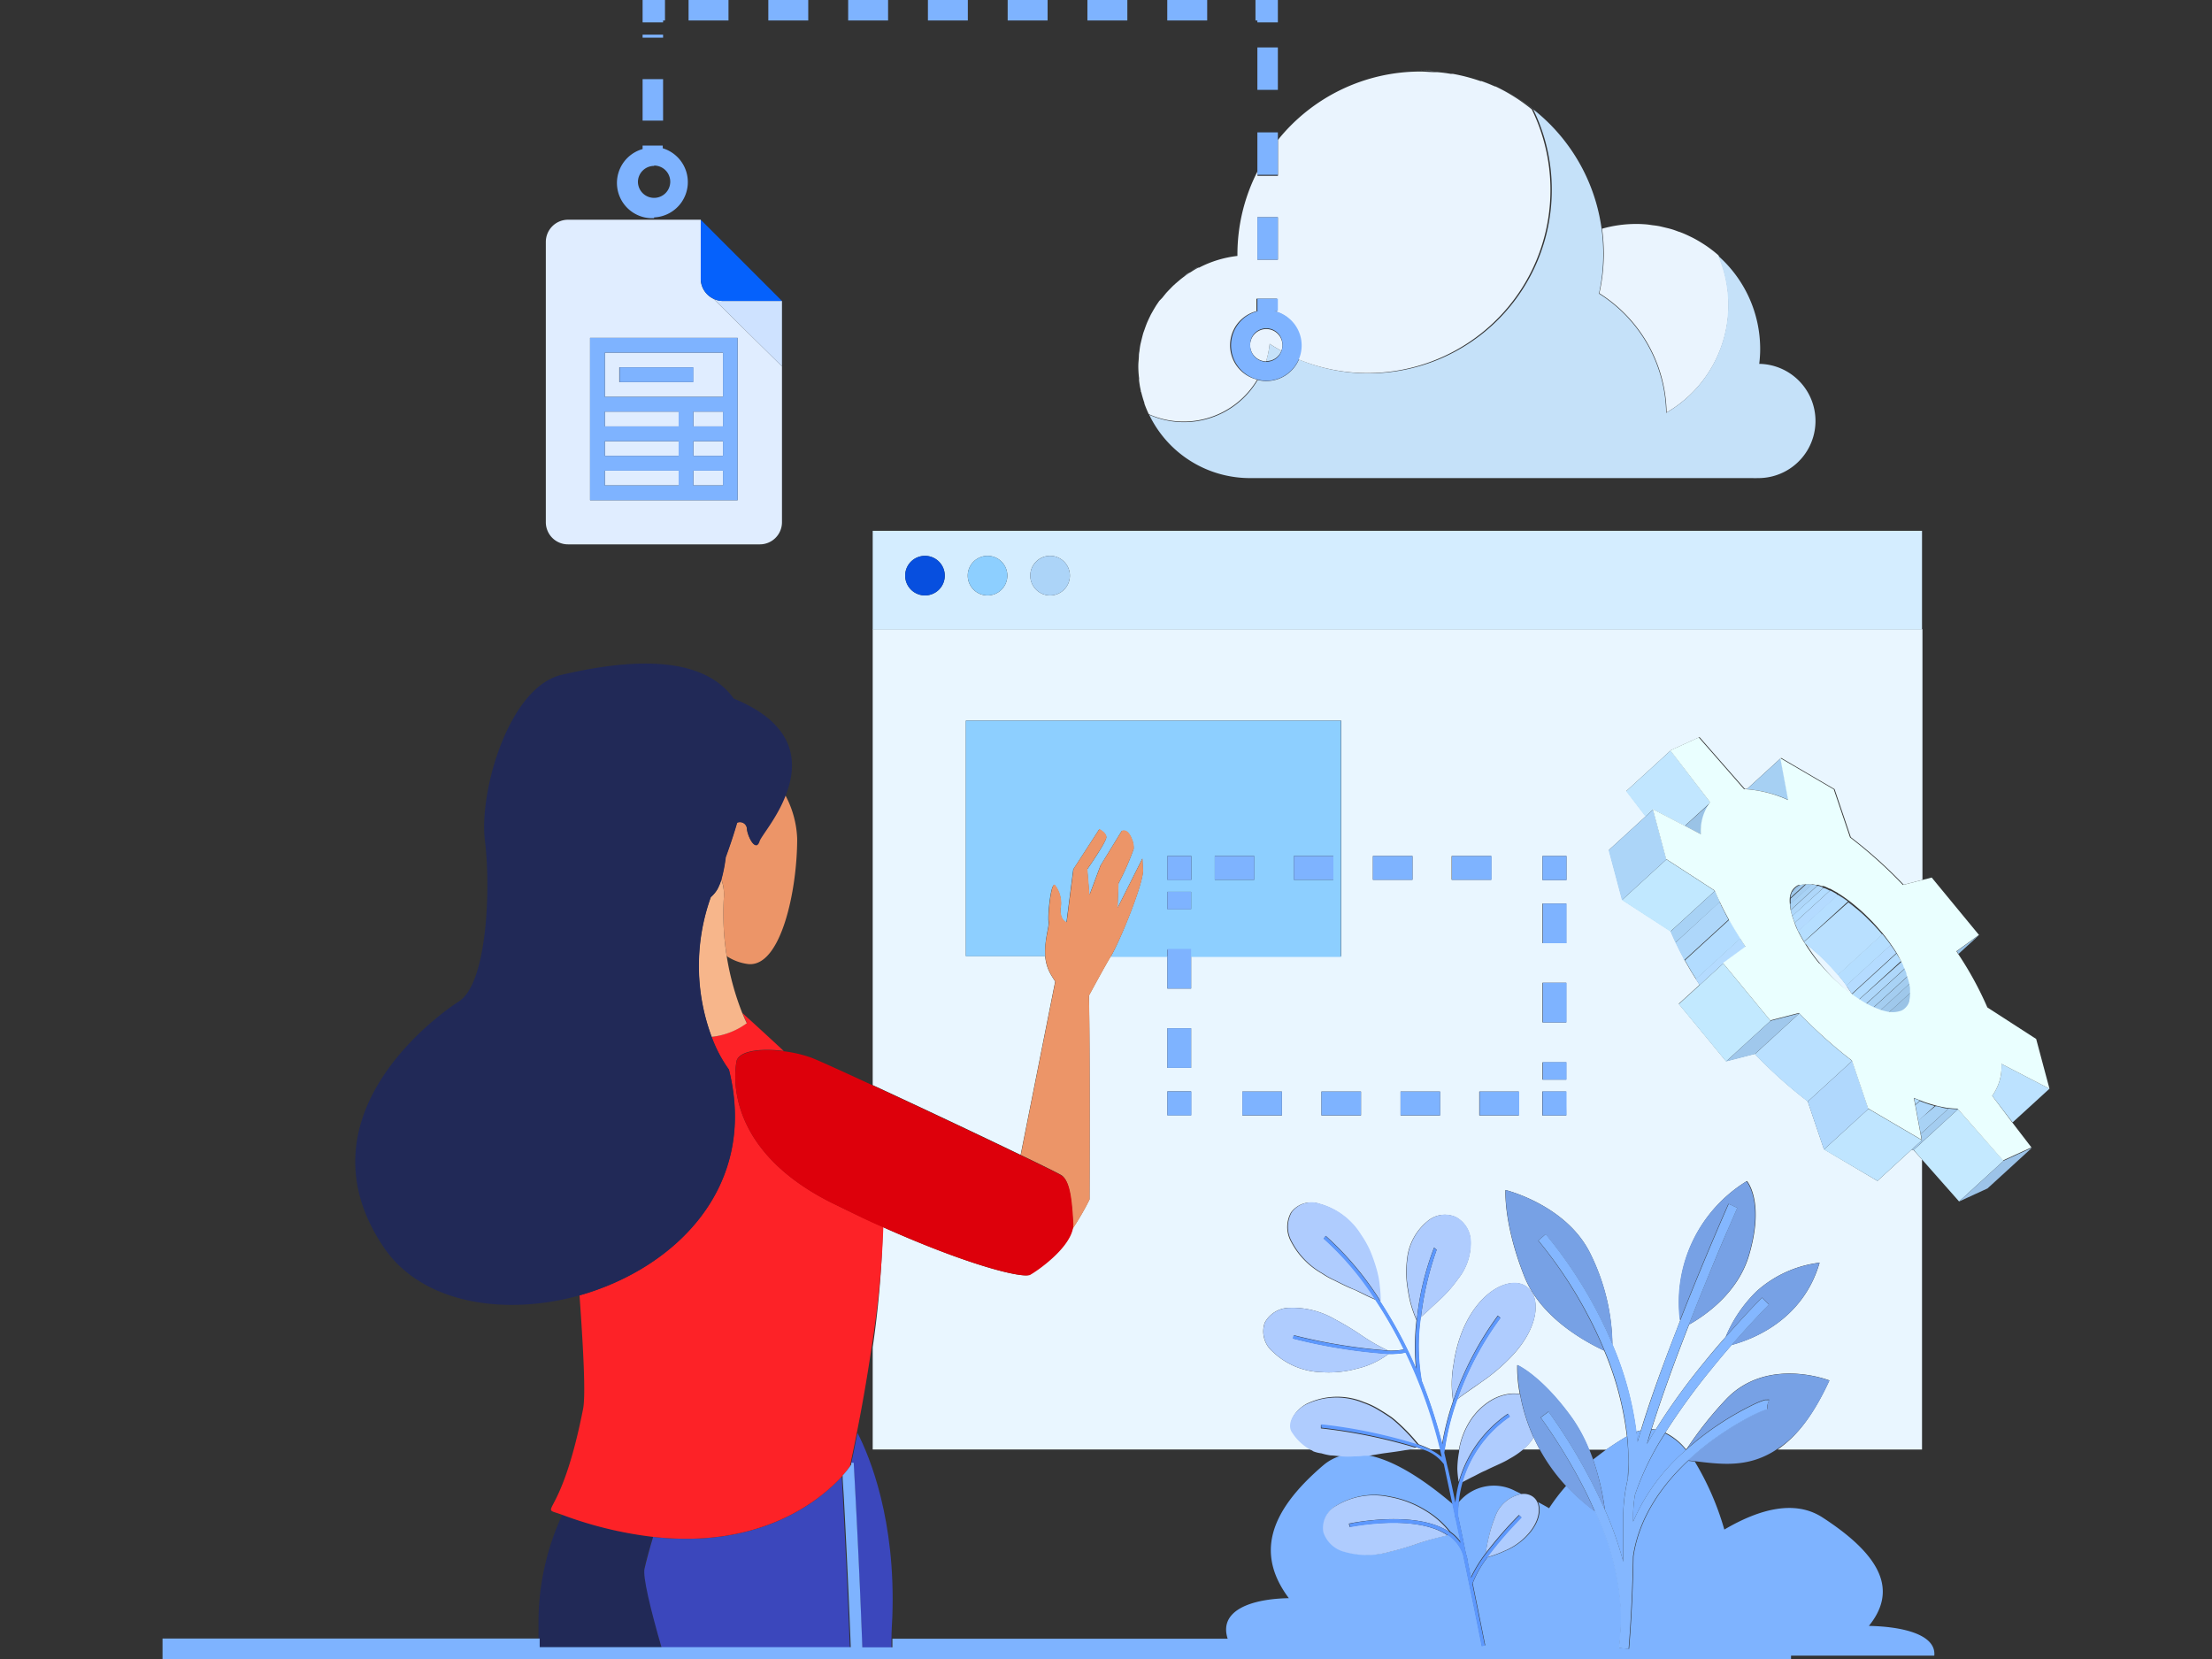 <svg xmlns="http://www.w3.org/2000/svg" width="256" height="192" viewBox="0 0 256 192">
  <rect x="0" y="0" width="256" height="192" fill="#333333" stroke="none"/>
  <g>
    <path d="M224.35,128.06c.35.08.7.15,1,.2C225.05,128.21,224.7,128.14,224.35,128.06Z" fill="none"/>
    <path d="M176.25,167.75a9.6,9.6,0,0,1-1.56,1.05c-.71.45-1.75.86-2.79,1.37-.55.24-1.05.53-1.59.78l-1.1.57a13.34,13.34,0,0,0-.44,2.39,5.27,5.27,0,0,1,6.63-1.33c.23.1.45.22.68.33a1.86,1.86,0,0,1,1.23.25h0a1.58,1.58,0,0,1,.59.68c.43.23.87.47,1.28.71a22,22,0,0,1,2-2.62,21,21,0,0,1-3-4.18Z" fill="none"/>
    <path d="M164.62,167.75h-2c-.74.13-1.53.25-2.31.34s-1.4.24-2,.31l-.48,0c3.1.43,6.68,2.67,10.21,5.72-.32-1.54-.66-3.11-1-4.71A4.72,4.72,0,0,0,164.62,167.75Z" fill="none"/>
    <path d="M195.14,167.75h0v0Z" fill="none"/>
    <path d="M222.71,127.57l-.27-.11h0Z" fill="none"/>
    <path d="M166.67,167.75h-1.14a6,6,0,0,1,1.34.87C166.8,168.33,166.74,168,166.67,167.75Z" fill="none"/>
    <path d="M185.91,167.75h-2c.16.39.3.77.44,1.15C184.87,168.51,185.38,168.13,185.91,167.75Z" fill="none"/>
    <path d="M167.43,169.34c.33,1.53.65,3,1,4.52a13.35,13.35,0,0,1,.43-2.39,10.46,10.46,0,0,1-.16-1.5,11.37,11.37,0,0,1,.17-2.06s0-.1,0-.16H167.2l-.06.33C167.24,168.5,167.34,168.91,167.43,169.34Z" fill="none"/>
    <circle cx="75.7" cy="21.07" r="1.87" fill="none"/>
    <path d="M224.11,128c-.37-.1-.75-.21-1.14-.34.32.11.63.21.93.29Z" fill="none"/>
    <path d="M226.61,128.37a7.7,7.7,0,0,1-1.14-.09h0A8.51,8.51,0,0,0,226.61,128.37Z" fill="none"/>
    <path d="M103.33,187.16c0,.7-.06,1.58-.1,2.61H142c-1.05-3.25,2.66-4.61,7.08-4.69-3.72-4.94-2.58-9.8,4-15.39a5.5,5.5,0,0,1,2.21-1.14c-.47,0-.91-.08-1.29-.11a7.37,7.37,0,0,1-1.07-.24,4,4,0,0,1-.88-.32c-.09,0-.15-.09-.23-.13H101V155.93c-.57,3.88-1.21,7.39-1.71,9.9C100.66,168.6,103.69,175.91,103.33,187.16Z" fill="none"/>
    <path d="M137.88,31.36c.26-.17.53-.33.8-.47C138.41,31,138.14,31.19,137.88,31.36Z" fill="#c5e1f9"/>
    <path d="M133,47.93a13.26,13.26,0,0,1-.51-1.23A13.26,13.26,0,0,0,133,47.93Z" fill="#c5e1f9"/>
    <path d="M132.48,46.62c-.14-.4-.26-.81-.36-1.22C132.22,45.81,132.34,46.22,132.48,46.62Z" fill="#c5e1f9"/>
    <path d="M135.25,33.51l.5-.51Z" fill="#c5e1f9"/>
    <path d="M137,32c.23-.16.45-.33.68-.48C137.41,31.65,137.19,31.82,137,32Z" fill="#c5e1f9"/>
    <path d="M131.81,41.07c0-.14,0-.28.06-.43C131.85,40.79,131.82,40.93,131.81,41.07Z" fill="#c5e1f9"/>
    <path d="M132.29,38.63c.05-.18.12-.35.18-.52C132.41,38.28,132.34,38.45,132.29,38.63Z" fill="#c5e1f9"/>
    <path d="M132.7,37.48c.07-.18.15-.35.23-.53C132.85,37.13,132.77,37.3,132.7,37.48Z" fill="#c5e1f9"/>
    <path d="M132.07,45.21a11.24,11.24,0,0,1-.2-1.16C131.92,44.44,132,44.83,132.07,45.21Z" fill="#c5e1f9"/>
    <path d="M133.2,36.39l.3-.53Z" fill="#c5e1f9"/>
    <path d="M132,39.83l.12-.5Z" fill="#c5e1f9"/>
    <path d="M134.91,33.88l-.42.52Z" fill="#c5e1f9"/>
    <path d="M133.8,35.36l.36-.53Z" fill="#c5e1f9"/>
    <path d="M131.83,43.78a11.2,11.2,0,0,1-.09-1.43A11.2,11.2,0,0,0,131.83,43.78Z" fill="#c5e1f9"/>
    <path d="M148.3,40.6c-.46-.25-.92-.52-1.36-.81a10.44,10.44,0,0,1-.41,2h0A1.86,1.86,0,0,0,148.3,40.6Z" fill="#c5e1f9"/>
    <path d="M136.08,32.7l.58-.49Z" fill="#c5e1f9"/>
    <path d="M193.39,26.5c.28.08.55.18.81.28C193.94,26.68,193.67,26.58,193.39,26.5Z" fill="#c5e1f9"/>
    <path d="M197.93,28.78c.32.24.64.49.94.76C198.57,29.27,198.25,29,197.93,28.78Z" fill="#c5e1f9"/>
    <path d="M196.9,28.08c.32.2.64.41.94.63C197.54,28.49,197.22,28.28,196.9,28.08Z" fill="#c5e1f9"/>
    <path d="M195.8,27.46c.32.16.62.33.92.51C196.42,27.79,196.12,27.62,195.8,27.46Z" fill="#c5e1f9"/>
    <path d="M192.09,26.18l.71.17Z" fill="#c5e1f9"/>
    <path d="M190.73,26l.55.08Z" fill="#c5e1f9"/>
    <path d="M194.63,26.93c.3.12.59.25.88.39C195.22,27.18,194.93,27.05,194.63,26.93Z" fill="#c5e1f9"/>
    <path d="M185.1,33.94a16.65,16.65,0,0,1,7.78,13.8,14.43,14.43,0,0,0,6-18.19h0c-.3-.27-.62-.52-.94-.76l-.09-.07c-.3-.22-.62-.43-.94-.63l-.18-.11c-.3-.18-.6-.35-.92-.51l-.29-.14c-.29-.14-.58-.27-.88-.39l-.43-.15c-.26-.1-.53-.2-.81-.28s-.39-.1-.59-.15l-.71-.17q-.41-.08-.81-.12l-.55-.08a13.37,13.37,0,0,0-1.42-.07,14.43,14.43,0,0,0-3.91.55,21.29,21.29,0,0,1,.2,2.9A21,21,0,0,1,185.1,33.94Z" fill="#eaf4fe"/>
    <path d="M171.46,9.36c.52.19,1,.39,1.53.61C172.49,9.75,172,9.55,171.46,9.36Z" fill="#c5e1f9"/>
    <path d="M179.59,22a21.21,21.21,0,0,1-21.2,21.21,21,21,0,0,1-8.06-1.61,4.11,4.11,0,0,1-3.77,2.5,3.85,3.85,0,0,1-1-.13A9.9,9.9,0,0,1,133,48a12.93,12.93,0,0,0,11.64,7.33h58.2v0a5.12,5.12,0,0,0,.56,0,6.61,6.61,0,0,0,.2-13.22,13.9,13.9,0,0,0,.11-1.71,14.39,14.39,0,0,0-4.88-10.81,14.43,14.43,0,0,1-6,18.19,16.65,16.65,0,0,0-7.78-13.8,21,21,0,0,0,.5-4.58A21.22,21.22,0,0,0,173.07,10a20.9,20.9,0,0,1,4.36,2.63A21.07,21.07,0,0,1,179.59,22Z" fill="#c5e1f9"/>
    <path d="M166.34,8.25c.53.05,1,.11,1.56.2C167.39,8.36,166.87,8.3,166.34,8.25Z" fill="#c5e1f9"/>
    <path d="M168.15,8.49a21.05,21.05,0,0,1,3.19.84A21.05,21.05,0,0,0,168.15,8.49Z" fill="#c5e1f9"/>
    <path d="M164.4,8.16c.56,0,1.11,0,1.66.07C165.51,8.19,165,8.16,164.4,8.16Z" fill="#c5e1f9"/>
    <path d="M143.2,29.5v0a12.77,12.77,0,0,0-4.43,1.35A12.77,12.77,0,0,1,143.2,29.5Z" fill="#c5e1f9"/>
    <path d="M134.16,34.83l-.36.53-.3.5-.3.53-.27.56c-.08.18-.16.35-.23.53s-.16.42-.23.63-.13.34-.18.52-.12.46-.18.7l-.12.5q-.08.41-.12.81c0,.15-.05.29-.06.43,0,.42-.07.85-.07,1.28a11.2,11.2,0,0,0,.09,1.43,2.51,2.51,0,0,0,0,.27,11.24,11.24,0,0,0,.2,1.16c0,.07,0,.13.05.19.1.41.22.82.36,1.22l0,.08a13.26,13.26,0,0,0,.51,1.23v0h0a9.9,9.9,0,0,0,12.55-4,4.08,4.08,0,0,1,0-7.94h-.09V34.57h2.37V36h-.39a4.09,4.09,0,0,1,2.83,5.57,21,21,0,0,0,8.06,1.61,21.2,21.2,0,0,0,19-30.52A20.9,20.9,0,0,0,173.07,10L173,10c-.5-.22-1-.42-1.53-.61l-.12,0a21.05,21.05,0,0,0-3.19-.84l-.25,0c-.51-.09-1-.15-1.56-.2l-.28,0c-.55,0-1.1-.07-1.66-.07a21.16,21.16,0,0,0-16.51,7.91v4.16h-2.37v-.51a21.1,21.1,0,0,0-2.32,9.64v.14a12.77,12.77,0,0,0-4.43,1.35l-.09,0c-.27.14-.54.3-.8.47l-.24.14c-.23.15-.45.32-.68.48l-.3.23-.58.49-.33.3-.5.51c-.11.12-.23.24-.34.37l-.42.52Zm13.73-9.69v4.91h-2.37V25.14Z" fill="#eaf4fe"/>
    <path d="M146.94,39.79c.44.29.9.56,1.36.81a1.75,1.75,0,0,0,.12-.65,1.87,1.87,0,1,0-1.89,1.87A10.44,10.44,0,0,0,146.94,39.79Z" fill="#eaf4fe"/>
    <path d="M214.44,115.22h0a1.19,1.19,0,0,0-.09-.15s0,0,0,0c-.18-.29-.38-.58-.58-.87l0-.08a.39.39,0,0,1-.08-.1q-.39-.54-.84-1.08l-.06-.08-.09-.1c-.24-.29-.49-.57-.74-.84a3.07,3.07,0,0,0-.25-.26c-.28-.3-.56-.58-.84-.85l-.15-.14c-.25-.23-.51-.46-.76-.67l-.25-.22-.7-.55a20.56,20.56,0,0,0,1.68,2.34A22.51,22.51,0,0,0,214.44,115.22Z" fill="#e9f6ff"/>
    <path d="M211.84,103.07c.23.12.47.24.71.39Z" fill="#e9f6ff"/>
    <path d="M221.33,115.46a2.83,2.83,0,0,1-.07.53A3,3,0,0,0,221.33,115.46Z" fill="#e9f6ff"/>
    <path d="M221.22,116.1a2.09,2.09,0,0,1-.13.35A2.09,2.09,0,0,0,221.22,116.1Z" fill="#e9f6ff"/>
    <path d="M221.3,114.84a3.07,3.07,0,0,1,0,.42C221.32,115.12,221.32,115,221.3,114.84Z" fill="#e9f6ff"/>
    <path d="M218.89,109.46c.21.29.41.59.59.87C219.3,110.05,219.1,109.76,218.89,109.46Z" fill="#e9f6ff"/>
    <path d="M208.43,102.4a2.68,2.68,0,0,1,.52-.09A2.68,2.68,0,0,0,208.43,102.4Z" fill="#e9f6ff"/>
    <path d="M220.85,113a5.34,5.34,0,0,1,.18.52A5.34,5.34,0,0,0,220.85,113Z" fill="#e9f6ff"/>
    <path d="M214.81,105.06a16.57,16.57,0,0,0-2-1.46c.37.22.73.46,1.1.73S214.49,104.8,214.81,105.06Z" fill="#e9f6ff"/>
    <path d="M209.86,102.37l.34.07Z" fill="#e9f6ff"/>
    <path d="M215.9,106l.91.91Z" fill="#e9f6ff"/>
    <path d="M215,105.19c.31.26.61.53.92.82C215.58,105.72,215.28,105.45,215,105.19Z" fill="#e9f6ff"/>
    <path d="M220.54,112.29l.21.47C220.68,112.6,220.62,112.45,220.54,112.29Z" fill="#e9f6ff"/>
    <path d="M211.11,102.75a3.93,3.93,0,0,1,.52.23C211.46,102.89,211.28,102.82,211.11,102.75Z" fill="#e9f6ff"/>
    <path d="M217,107.12c.28.3.56.62.83.94C217.54,107.73,217.26,107.42,217,107.12Z" fill="#e9f6ff"/>
    <path d="M207.8,102.74a1.77,1.77,0,0,1,.39-.26A1.77,1.77,0,0,0,207.8,102.74Z" fill="#e9f6ff"/>
    <path d="M209,102.3a2.7,2.7,0,0,1,.56,0A2.7,2.7,0,0,0,209,102.3Z" fill="#e9f6ff"/>
    <path d="M221.22,133.06l-3.94,3.61L211.09,133l-1.88-5.55a53.85,53.85,0,0,1-6.12-5.5l-3.33.86-5.47-6.64,2.41-2.2-.45-.7-.3-.47c-.07-.12-.14-.24-.22-.35l-.78-1.35s0-.09-.07-.13l0-.09c-.26-.48-.5-.94-.72-1.4l-.12-.24c0-.06-.05-.12-.09-.19-.2-.43-.4-.86-.57-1.28l-5.62-3.64-1.54-5.77,4.26-3.9-2.24-2.93,5.15-4.71,3.3-1.51,5.25,6,.25,0,3.94-3.6,6.19,3.62,1.88,5.56a52.81,52.81,0,0,1,6.12,5.5l2.17-.56v-29H101v52.75c5.37,2.48,12.48,5.84,17.12,8.08l4-20.07c-.18-.27-.35-.54-.52-.83a5,5,0,0,1-.64-2.12h-9.18V83.4h43.45v27.27H137.85v3.74H135.1v-3.74h-6.55l0,0c-.71,1.19-1.74,3.09-2.53,4.54.14,5.3.07,23.6.07,23.6a31.35,31.35,0,0,1-2,3.44c-.56,2.37-4.14,4.79-4.92,5.26s-6.89-1-17-5.5A112.42,112.42,0,0,1,101,155.93v11.82h50.87a5.88,5.88,0,0,1-2.2-2h0c-.65-.83-.1-2.33,1.5-3.26a8.09,8.09,0,0,1,6.68-.23,9.26,9.26,0,0,1,1.91.92c.32.19.64.39.95.6a6.71,6.71,0,0,1,.9.69,21.59,21.59,0,0,1,2.57,2.68c.51.19,1,.39,1.4.59h1.14a57.18,57.18,0,0,0-4-11.22,8.75,8.75,0,0,1-2,.16,9.7,9.7,0,0,1-3.61,1.7,12.45,12.45,0,0,1-4.25.42,8.47,8.47,0,0,1-5.57-2.37,3.06,3.06,0,0,1-.92-3.35h0a3.26,3.26,0,0,1,2.89-1.72,9.68,9.68,0,0,1,5.24,1.33,31.84,31.84,0,0,1,3.2,1.94,22.63,22.63,0,0,0,2.93,1.67,8.09,8.09,0,0,0,1.87-.13,50.32,50.32,0,0,0-3.28-5.73c-.36-.15-.74-.32-1.13-.51l-.91-.45c-.3-.16-.65-.29-1-.44-.64-.28-1.23-.59-1.78-.86a9.22,9.22,0,0,1-1.41-.79,9,9,0,0,1-3.58-3.7,3.48,3.48,0,0,1,0-3.37h0a2.88,2.88,0,0,1,3.25-1,8.14,8.14,0,0,1,4.79,3.6,11.69,11.69,0,0,1,1,1.75,18.68,18.68,0,0,1,.75,2.1,10.72,10.72,0,0,1,.41,2.12,14.38,14.38,0,0,1,.11,1.75,51.12,51.12,0,0,1,4.15,7.77,26.4,26.4,0,0,1,.06-5.62,13,13,0,0,1-1-3.51,11.5,11.5,0,0,1-.09-3.57,6.53,6.53,0,0,1,2.41-4.42,3.08,3.08,0,0,1,3.24-.42h0a3.27,3.27,0,0,1,1.7,2.72,6.58,6.58,0,0,1-1.45,4.42,15.31,15.31,0,0,1-2.21,2.5c-.42.39-.87.8-1.31,1.22l-.81.73a23.28,23.28,0,0,0,.11,7.36h0a58.7,58.7,0,0,1,2.37,7.31,32.28,32.28,0,0,1,1.28-5,12.26,12.26,0,0,1,.05-4.22,16.32,16.32,0,0,1,1.11-4.09c2.07-4.8,5.74-6.15,7.36-4.88h0c1.7,1.2,1.48,4.86-2.1,8.4a21.6,21.6,0,0,1-3.17,2.63c-1,.73-2,1.37-2.8,2a30.29,30.29,0,0,0-1.45,5.81h1.67a9.08,9.08,0,0,1,1.35-3.45,7.53,7.53,0,0,1,2.33-2.26,5.53,5.53,0,0,1,2.43-.79,4.14,4.14,0,0,1,.94.05,15.8,15.8,0,0,1-.3-3.34s2.78,1.21,6.3,6.09a18.08,18.08,0,0,1,2,3.7h2c.76-.53,1.55-1.05,2.39-1.54a36.18,36.18,0,0,0-2.63-9.93c-2.1-1-7.32-3.75-9.24-8.59-2.43-6.12-2.18-10-2.18-10s7.12,1.73,9.86,7.45a24.32,24.32,0,0,1,2.51,10.44,37.58,37.58,0,0,1,2.76,10.08,5.18,5.18,0,0,1,.53-.14C191,161.9,192.5,157.85,194,154l.46-1.2a16.41,16.41,0,0,1,7.72-16.12s2.1,2.35.24,8.61c-1.32,4.43-5.17,7-6.93,8-1.55,3.95-3.12,8.24-4.34,12.1a3.4,3.4,0,0,1,.46.06,74.92,74.92,0,0,1,5.57-7.73c.88-1.09,1.74-2.11,2.54-3a15.86,15.86,0,0,1,3.6-5.3,13.33,13.33,0,0,1,7.27-3.29c-1.93,6.65-7.74,8.87-10.18,9.52-.75.86-1.54,1.79-2.35,2.8a76.53,76.53,0,0,0-5.33,7.35,7.15,7.15,0,0,1,2.39,1.93h0l.12-.1a42.36,42.36,0,0,1,4.48-5.65c4.78-5.07,12-2.22,12-2.22-1.64,3.53-3.47,6.28-6,8h16.72V134.19l-1-1.11ZM135.1,119h2.75v4.59H135.1Zm0,7.31h2.75v0h0v2.76H135.1Zm13.26,2.78h-4.58v-2.76h4.58Zm9.15,0h-4.58v-2.76h4.58Zm1.38-27.27V99.07h4.58v2.75Zm7.77,27.27h-4.57v-2.76h4.57ZM168,101.82V99.07h4.58v2.75Zm7.77,27.27h-4.57v-2.76h4.57Zm5.49,0h-2.78v-2.76h0v0h2.75Zm0-4.14h-2.75v-2h2.75Zm0-6.62h-2.75v-4.59h2.75Zm0-9.18h-2.75v-4.58h2.75Zm-2.75-7.3v0h0V99.07h2.78v2.78Z" fill="#e9f6ff"/>
    <path d="M217.91,108.17c.3.37.58.73.84,1.09C218.49,108.9,218.21,108.54,217.91,108.17Z" fill="#e9f6ff"/>
    <path d="M210.48,102.52l.4.14Z" fill="#e9f6ff"/>
    <path d="M220,111.24l0,.08c-.17-.31-.36-.64-.56-1l.46.77Z" fill="#e9f6ff"/>
    <path d="M202,109.6c-.33-.49-.64-1-.94-1.47l.29.48C201.6,108.94,201.82,109.27,202,109.6Z" fill="#e9f6ff"/>
    <path d="M200.89,107.79c-.3-.5-.59-1-.86-1.49l.07.13C200.35,106.88,200.61,107.33,200.89,107.79Z" fill="#e9f6ff"/>
    <path d="M220.42,112c-.09-.18-.18-.36-.28-.54l.23.44Z" fill="#e9f6ff"/>
    <path d="M199.16,104.6c-.25-.5-.48-1-.69-1.5.18.42.37.85.58,1.29A2.12,2.12,0,0,0,199.16,104.6Z" fill="#e9f6ff"/>
    <path d="M199.23,104.76c.23.47.48.95.74,1.43C199.71,105.71,199.46,105.23,199.23,104.76Z" fill="#e9f6ff"/>
    <path d="M222.44,127.47h0c-.3-.11-.6-.22-.91-.35l.65.26Z" fill="#e9f6ff"/>
    <path d="M221,116.6a1.57,1.57,0,0,1-.2.25A1.57,1.57,0,0,0,221,116.6Z" fill="#e9f6ff"/>
    <path d="M163.94,167.5c-.39.09-.82.17-1.29.25h2Z" fill="#e9f6ff"/>
    <path d="M177.49,166.34a5.56,5.56,0,0,1-1.24,1.41h1.95C177.94,167.28,177.7,166.81,177.49,166.34Z" fill="#e9f6ff"/>
    <path d="M221.12,113.85a5.53,5.53,0,0,1,.15.75,7.79,7.79,0,0,0-.18-.86v0Z" fill="#e9f6ff"/>
    <path d="M222.44,72.86V61.43H101V72.86ZM121.53,64.33a2.29,2.29,0,1,1-2.29,2.29A2.28,2.28,0,0,1,121.53,64.33Zm-7.24,0A2.29,2.29,0,1,1,112,66.62,2.29,2.29,0,0,1,114.29,64.33Zm-7.24,0a2.29,2.29,0,1,1-2.29,2.29A2.28,2.28,0,0,1,107.05,64.33Z" fill="#d4edff"/>
    <path d="M107.05,68.91a2.29,2.29,0,1,0-2.29-2.29A2.29,2.29,0,0,0,107.05,68.91Z" fill="#074fdf"/>
    <path d="M114.29,68.91A2.29,2.29,0,1,0,112,66.62,2.3,2.3,0,0,0,114.29,68.91Z" fill="#8dcfff"/>
    <path d="M121.53,68.91a2.29,2.29,0,1,0-2.29-2.29A2.29,2.29,0,0,0,121.53,68.91Z" fill="#acd4f8"/>
    <path d="M121.35,106.7c-.12-.76.27-4.65.72-4.24a3.38,3.38,0,0,1,.66,2.71c-.09,1.38.69,1.6.69,1.6l.79-6.15,3-4.63s.79.39.82.91-2.21,3.72-2.21,3.72l.25,3,1.28-3.42,2.45-4s.66-.38,1.16.88a2.51,2.51,0,0,1,.23,1.19,30.71,30.71,0,0,1-1.76,4l-.11,2.84,2.88-5.73.07,1.37c.07,1.36-2.48,7.8-3.74,10h6.55v-.85h2.75v.85h17.37V83.4H111.77v27.27H121C120.81,108.89,121.45,107.25,121.35,106.7Zm28.39-7.63h4.57v2.75h-4.57Zm-9.15,0h4.57v2.75h-4.57Zm-5.49,0h2.78v2.75h0v0H135.1Zm0,4.14h2.75v2H135.1Z" fill="#8dcfff"/>
    <polygon points="178.55 126.31 178.55 126.33 178.52 126.33 178.52 129.09 181.3 129.09 181.3 126.31 178.55 126.31 178.55 126.31" fill="#7eb3ff"/>
    <rect x="143.78" y="126.33" width="4.58" height="2.75" fill="#7eb3ff"/>
    <rect x="162.09" y="126.33" width="4.58" height="2.75" fill="#7eb3ff"/>
    <rect x="171.24" y="126.33" width="4.58" height="2.75" fill="#7eb3ff"/>
    <rect x="152.93" y="126.33" width="4.58" height="2.75" fill="#7eb3ff"/>
    <polygon points="137.88 126.33 137.85 126.33 137.85 126.31 135.1 126.31 135.1 129.09 137.88 129.09 137.88 126.33" fill="#7eb3ff"/>
    <rect x="135.1" y="119" width="2.75" height="4.59" fill="#7eb3ff"/>
    <rect x="135.1" y="103.21" width="2.75" height="2.03" fill="#7eb3ff"/>
    <polygon points="135.1 109.82 135.1 110.67 135.1 114.41 137.85 114.41 137.85 110.67 137.85 109.82 135.1 109.82" fill="#7eb3ff"/>
    <polygon points="137.85 101.82 137.88 101.82 137.88 99.07 135.1 99.07 135.1 101.85 137.85 101.85 137.85 101.82" fill="#7eb3ff"/>
    <rect x="158.89" y="99.07" width="4.58" height="2.75" fill="#7eb3ff"/>
    <rect x="168.04" y="99.07" width="4.58" height="2.75" fill="#7eb3ff"/>
    <rect x="149.74" y="99.07" width="4.58" height="2.75" fill="#7eb3ff"/>
    <rect x="140.59" y="99.07" width="4.58" height="2.75" fill="#7eb3ff"/>
    <polygon points="178.52 99.07 178.52 101.82 178.55 101.82 178.55 101.85 181.3 101.85 181.3 99.07 178.52 99.07" fill="#7eb3ff"/>
    <rect x="178.55" y="104.57" width="2.75" height="4.59" fill="#7eb3ff"/>
    <rect x="178.55" y="113.74" width="2.75" height="4.59" fill="#7eb3ff"/>
    <rect x="178.55" y="122.92" width="2.75" height="2.03" fill="#7eb3ff"/>
    <path d="M75.7,25.16a4.09,4.09,0,0,0,1-8v-.31H74.37v.4a4.08,4.08,0,0,0,1.33,8Zm0-6a1.87,1.87,0,1,1-1.87,1.87A1.87,1.87,0,0,1,75.7,19.2Z" fill="#7eb3ff"/>
    <path d="M150.33,41.55A4.09,4.09,0,0,0,147.5,36h.39V34.57h-2.37V36h.09a4.08,4.08,0,0,0,0,7.94,3.85,3.85,0,0,0,1,.13A4.11,4.11,0,0,0,150.33,41.55ZM144.69,40a1.87,1.87,0,1,1,3.73,0,1.75,1.75,0,0,1-.12.65,1.86,1.86,0,0,1-1.74,1.22h0A1.87,1.87,0,0,1,144.69,40Z" fill="#7eb3ff"/>
    <rect x="74.37" y="9.16" width="2.37" height="4.8" fill="#7eb3ff"/>
    <rect x="74.37" y="4.01" width="2.37" height="0.35" fill="#7eb3ff"/>
    <polygon points="76.74 2.37 76.96 2.37 76.96 0 74.37 0 74.37 2.59 76.74 2.59 76.74 2.37" fill="#7eb3ff"/>
    <rect x="125.85" width="4.62" height="2.37" fill="#7eb3ff"/>
    <rect x="135.09" width="4.62" height="2.37" fill="#7eb3ff"/>
    <rect x="107.39" width="4.62" height="2.37" fill="#7eb3ff"/>
    <rect x="116.62" width="4.62" height="2.37" fill="#7eb3ff"/>
    <rect x="79.69" width="4.62" height="2.37" fill="#7eb3ff"/>
    <rect x="88.92" width="4.62" height="2.37" fill="#7eb3ff"/>
    <rect x="98.16" width="4.62" height="2.37" fill="#7eb3ff"/>
    <polygon points="145.52 2.59 147.89 2.59 147.89 0 145.3 0 145.3 2.37 145.52 2.37 145.52 2.59" fill="#7eb3ff"/>
    <rect x="145.52" y="5.49" width="2.37" height="4.91" fill="#7eb3ff"/>
    <polygon points="147.89 20.23 147.89 16.07 147.89 15.32 145.52 15.32 145.52 19.72 145.52 20.23 147.89 20.23" fill="#7eb3ff"/>
    <rect x="145.52" y="25.14" width="2.37" height="4.91" fill="#7eb3ff"/>
    <path d="M86.43,95.85a.82.82,0,0,0-1.14-.66c-.41,1.45-.88,2.82-1.32,4a17,17,0,0,1-.49,2.55,5.23,5.23,0,0,1,.28,2.32,30.71,30.71,0,0,0,.35,6.6,5.84,5.84,0,0,0,2.54.92c3.74.28,5.61-8.52,5.61-14.49A11.49,11.49,0,0,0,90.87,92c-1,2.6-2.78,4.67-3,5.26C87.4,98.76,86.43,96.58,86.43,95.85Z" fill="#ec9568"/>
    <path d="M76.57,190.76c-1.33-4.72-2.15-8.21-2-9.19s.53-2.2,1-3.7a44.89,44.89,0,0,1-10.5-2.56,29.75,29.75,0,0,0-2.75,12.08c0,.74,0,1.54,0,2.38v1Z" fill="#212957"/>
    <path d="M75.59,177.87c-.45,1.5-.8,2.81-1,3.7s.63,4.47,2,9.19H98.36c-.27-7-.58-13.24-.79-17.12-.06-1.14-.11-2.06-.15-2.75C95,173.53,88.15,179.29,75.59,177.87Z" fill="#3b47bc"/>
    <path d="M99.24,165.83c-.36,1.85-.64,3.14-.74,3.59l.28,0s.58,9.6,1,21.36h3.39c0-.35,0-.67,0-1,0-1,.07-1.91.1-2.61C103.69,175.91,100.66,168.6,99.24,165.83Z" fill="#3b47bc"/>
    <path d="M97.42,170.89a10.67,10.67,0,0,0,1-1.27l0-.2c.1-.45.38-1.74.74-3.59.5-2.51,1.14-6,1.71-9.9A112.42,112.42,0,0,0,102.23,142c-1.85-.82-3.8-1.74-5.9-2.78-13.53-6.73-11.06-16.53-11.06-16.53.47-1.16,3-1.37,5.43-1.06-2.08-1.94-3.91-3.6-4.78-4.39.3.73.51,1.14.51,1.14A8.34,8.34,0,0,1,82.35,120a15.61,15.61,0,0,0,2,3.79c3.41,13.63-6.29,23-17.28,26.12.44,6.22.73,11.57.41,13.16-2.64,13.37-5.38,11.16-2.45,12.23h0a44.89,44.89,0,0,0,10.5,2.56C88.15,179.29,95,173.53,97.42,170.89Z" fill="#fd2227"/>
    <path d="M83.76,104.1a5.23,5.23,0,0,0-.28-2.32,6.31,6.31,0,0,1-.45,1.11,3.77,3.77,0,0,1-.78.94,23.57,23.57,0,0,0,.1,16.17,8.34,8.34,0,0,0,4.08-1.58s-.21-.41-.51-1.14a31.24,31.24,0,0,1-2.16-13.18Z" fill="#f7b68b"/>
    <path d="M124.17,141.54a2.66,2.66,0,0,1-.07.74,31.35,31.35,0,0,0,2-3.44s.07-18.3-.07-23.6c.79-1.45,1.82-3.35,2.53-4.54l0,0c1.26-2.16,3.81-8.6,3.74-10l-.07-1.37-2.88,5.73.11-2.84a30.71,30.71,0,0,0,1.76-4,2.51,2.51,0,0,0-.23-1.19c-.5-1.26-1.16-.88-1.16-.88l-2.45,4-1.28,3.42-.25-3s2.24-3.21,2.21-3.72-.82-.91-.82-.91l-3,4.63-.79,6.15s-.78-.22-.69-1.6a3.38,3.38,0,0,0-.66-2.71c-.45-.41-.84,3.48-.72,4.24.1.55-.54,2.19-.4,4a5,5,0,0,0,.64,2.12c.17.29.34.56.52.83l-4,20.07c2.64,1.27,4.48,2.18,4.74,2.36C123.84,136.74,124,139,124.17,141.54Z" fill="#ec9568"/>
    <path d="M85.27,122.73s-2.47,9.8,11.06,16.53c2.1,1,4,2,5.9,2.78,10.06,4.51,16.22,5.93,17,5.5s4.36-2.89,4.92-5.26a2.66,2.66,0,0,0,.07-.74c-.16-2.57-.33-4.8-1.36-5.49-.26-.18-2.1-1.09-4.74-2.36-4.64-2.24-11.75-5.6-17.12-8.08-3.52-1.63-6.29-2.89-7.1-3.2a14.73,14.73,0,0,0-3.15-.74C88.27,121.36,85.74,121.57,85.27,122.73Z" fill="#dd000b"/>
    <path d="M84.37,123.79a15.61,15.61,0,0,1-2-3.79,23.57,23.57,0,0,1-.1-16.17,3.77,3.77,0,0,0,.78-.94,6.31,6.31,0,0,0,.45-1.11A17,17,0,0,0,84,99.23c.44-1.22.91-2.59,1.32-4a.82.82,0,0,1,1.14.66c0,.73,1,2.91,1.46,1.45.2-.59,2-2.66,3-5.26,1.42-3.59,1.44-8.18-6-11.23C82.29,77.18,76.52,75.4,65,78.1c-6.12,1.42-9.58,13.49-8.88,19.18s.25,16.52-3,18.61-18.65,13.74-8.71,28.46c4.41,6.53,14,8,22.7,5.56C78.08,146.81,87.78,137.42,84.37,123.79Z" fill="#212957"/>
    <path d="M226.66,110.4l2.41-2.2-2.61,1.89Z" fill="#97c1e4"/>
    <path d="M207,92.59l-.9-4.85-3.94,3.6A14.08,14.08,0,0,1,207,92.59Z" fill="#a6d0f3"/>
    <path d="M230.56,126.82l2.36,3.08,4.27-3.9-5.56-2.88A5.68,5.68,0,0,1,230.56,126.82Z" fill="#bce2ff"/>
    <path d="M220.32,117.21a1.59,1.59,0,0,0,.48-.36,1.57,1.57,0,0,0,.2-.25l.09-.15a2.09,2.09,0,0,0,.13-.35s0-.07,0-.11a2.83,2.83,0,0,0,.07-.53v-.2a3.07,3.07,0,0,0,0-.42s0-.08,0-.12l-2.82,2.57A3,3,0,0,0,220.32,117.21Z" fill="#9ac3e6"/>
    <path d="M221.09,113.76,217.55,117a5.37,5.37,0,0,0,.92.29l2.82-2.57s0-.08,0-.12a5.53,5.53,0,0,0-.15-.75Z" fill="#9fc8eb"/>
    <path d="M217.55,117l3.54-3.24v0l-.06-.18a5.34,5.34,0,0,0-.18-.52.5.5,0,0,0,0-.13l-4.08,3.73A8.34,8.34,0,0,0,217.55,117Z" fill="#a4cdf0"/>
    <path d="M216,116.23a7.07,7.07,0,0,0,.76.41l4.08-3.73s0-.1-.05-.15l-.21-.47-.09-.21-4.53,4.13Z" fill="#a8d2f5"/>
    <path d="M215.13,115.71c.27.18.53.35.79.5l4.53-4.13,0-.07,0-.1-.23-.44a1.09,1.09,0,0,0-.08-.15l0-.08Z" fill="#aed7fa"/>
    <path d="M214.43,115.21h0c.23.17.46.34.69.49l4.89-4.47-.06-.11-.46-.77h0l-5.15,4.71A1.19,1.19,0,0,1,214.43,115.21Z" fill="#b2dcff"/>
    <path d="M213.73,114.15c.2.29.4.58.58.87,0,0,0,0,0,0l5.15-4.71v0c-.18-.28-.38-.58-.59-.87l-.06-.09-5.15,4.7Z" fill="#b4dbff"/>
    <path d="M212.76,112.89q.45.54.84,1.08a.39.39,0,0,0,.08.1l5.15-4.7-.08-.11c-.26-.36-.54-.72-.84-1.09l-.07-.07-5.14,4.71Z" fill="#b5deff"/>
    <path d="M209.87,110c.25.21.51.44.76.67l.15.14c.28.27.56.55.84.85a3.07,3.07,0,0,1,.25.26c.25.27.5.55.74.84l.09.1,5.14-4.71,0,0c-.27-.32-.55-.64-.83-.94l-.17-.19-.91-.91h0c-.31-.29-.61-.56-.92-.82l-.16-.13c-.32-.26-.63-.51-.94-.73L208.79,109a2.39,2.39,0,0,0,.13.21l.7.55Z" fill="#b9e0ff"/>
    <path d="M212.77,103.6l-.08-.06-4.58,4.19c.2.4.43.82.68,1.24l5.08-4.64C213.5,104.06,213.14,103.82,212.77,103.6Z" fill="#b5deff"/>
    <path d="M212.55,103.46c-.24-.15-.48-.27-.71-.39l-.06,0-4.08,3.73c.12.31.25.62.41,1l4.58-4.19Z" fill="#b4dbff"/>
    <path d="M211.63,103a3.93,3.93,0,0,0-.52-.23l-.1,0L207.43,106c.07.26.17.53.27.8l4.08-3.73Z" fill="#b2dcff"/>
    <path d="M210.88,102.66l-.4-.14-.17,0-3.05,2.8c0,.22.1.46.17.71l3.58-3.27Z" fill="#aed7fa"/>
    <path d="M210.2,102.44l-.34-.07-.21,0-2.47,2.25a5.69,5.69,0,0,0,.08.68l3.05-2.8A.45.45,0,0,1,210.2,102.44Z" fill="#a8d2f5"/>
    <path d="M209.6,102.33a2.7,2.7,0,0,0-.56,0h0l-1.8,1.65a3.31,3.31,0,0,0,0,.64l2.47-2.25Z" fill="#a4cdf0"/>
    <path d="M209,102.31a2.68,2.68,0,0,0-.52.09l-.1,0-1,.86a2.14,2.14,0,0,0-.17.65l1.8-1.65Z" fill="#9fc8eb"/>
    <path d="M208.19,102.48a1.77,1.77,0,0,0-.39.26,1.56,1.56,0,0,0-.42.56l1-.86Z" fill="#9ac3e6"/>
    <polygon points="190.43 94.5 191.32 93.69 194.98 95.59 197.95 92.88 193.34 86.86 188.19 91.57 190.43 94.5" fill="#c1e6ff"/>
    <polygon points="226.61 128.37 221.47 133.08 222.44 134.19 226.73 139.05 231.88 134.34 226.61 128.37" fill="#c4e9ff"/>
    <polygon points="226.73 139.05 230.02 137.54 235.17 132.83 231.88 134.34 226.73 139.05" fill="#9cc3e8"/>
    <path d="M196.88,96.57A5.63,5.63,0,0,1,198,92.88l-3,2.71Z" fill="#9ac3e6"/>
    <path d="M221.46,133.08l5.15-4.71a8.51,8.51,0,0,1-1.1-.08l-3.21,2.94.13.73-1.21,1.1Z" fill="#a4cdf0"/>
    <path d="M225.51,128.29h0l-.09,0c-.33,0-.68-.12-1-.2l-.24-.06-.21,0L222,129.68l.29,1.55Z" fill="#a8d2f5"/>
    <path d="M223.9,128c-.3-.08-.61-.18-.93-.29l-.26-.09-.27-.1-.26-.1-.51.47.34,1.84Z" fill="#aed7fa"/>
    <path d="M221.53,127.11l.14.73.51-.47Z" fill="#b2dcff"/>
    <polygon points="187.71 104.17 193.32 107.81 198.47 103.1 192.86 99.46 187.71 104.17" fill="#c1e8ff"/>
    <polygon points="186.17 98.4 187.71 104.17 192.86 99.46 191.32 93.69 190.43 94.5 186.17 98.4" fill="#acd5f8"/>
    <path d="M196.25,113.31l.45.7,2.74-2.51,2.6-1.9c-.22-.33-.44-.66-.65-1Z" fill="#b4dbff"/>
    <path d="M195,111.14l.78,1.35c.08.11.15.23.22.35l.3.47,5.14-4.7-.29-.48-.21-.34c-.28-.46-.54-.91-.79-1.36Z" fill="#b2dcff"/>
    <path d="M193.9,109.09c0,.07.06.13.09.19l.12.24c.22.46.46.92.72,1.4l0,.09s.05.08.07.13l5.15-4.71-.07-.13-.06-.11c-.26-.48-.51-1-.74-1.43,0-.05,0-.1-.07-.16a2.12,2.12,0,0,1-.11-.21Z" fill="#aed7fa"/>
    <path d="M193.9,109.09l5.15-4.7c-.21-.44-.4-.87-.58-1.29l-5.14,4.71C193.5,108.23,193.7,108.66,193.9,109.09Z" fill="#a8d2f5"/>
    <path d="M209.21,127.49l5.15-4.71a53.85,53.85,0,0,1-6.12-5.5L203.09,122A53.85,53.85,0,0,0,209.21,127.49Z" fill="#b9e0ff"/>
    <polygon points="217.28 136.67 221.22 133.06 222.43 131.96 216.24 128.33 211.09 133.04 217.28 136.67" fill="#bfe5ff"/>
    <polygon points="211.09 133.04 216.24 128.33 214.36 122.78 209.21 127.49 211.09 133.04" fill="#b0d8fd"/>
    <polygon points="194.29 116.21 199.76 122.85 204.91 118.14 199.44 111.5 196.7 114.01 194.29 116.21" fill="#c2e9ff"/>
    <polygon points="203.09 121.99 208.24 117.28 204.91 118.14 199.76 122.85 203.09 121.99" fill="#a0c8ec"/>
    <path d="M230.56,126.82a5.68,5.68,0,0,0,1.07-3.7l5.56,2.88-1.54-5.76L230,116.59a39.28,39.28,0,0,0-3.38-6.19l-.2-.31,2.61-1.89-5.47-6.64-1.16.3-2.17.56a52.81,52.81,0,0,0-6.12-5.5l-1.88-5.56-6.19-3.62.9,4.85a14.08,14.08,0,0,0-4.84-1.25l-.25,0-5.25-6-3.3,1.51,4.61,6a5.63,5.63,0,0,0-1.07,3.69l-1.9-1-3.66-1.9,1.54,5.77,5.61,3.64c.21.49.44,1,.69,1.5,0,.06.05.11.07.16.23.47.48.95.74,1.43l.06.11c.27.49.56,1,.86,1.49l.21.34c.3.49.61,1,.94,1.47l-2.6,1.9,5.47,6.64,3.33-.86a53.85,53.85,0,0,0,6.12,5.5l1.88,5.55,6.19,3.63-.13-.73-.29-1.55-.34-1.84-.14-.73c.31.13.61.24.91.35l.27.11.26.09c.39.13.77.24,1.14.34l.24.06c.35.08.7.15,1,.2l.09,0a7.7,7.7,0,0,0,1.14.09l5.27,6,3.29-1.51-2.25-2.93Zm-20-15.3a20.56,20.56,0,0,1-1.68-2.34,2.39,2.39,0,0,1-.13-.21c-.25-.42-.48-.84-.68-1.24s-.29-.64-.41-1-.2-.54-.27-.8-.13-.49-.17-.71a5.69,5.69,0,0,1-.08-.68,3.31,3.31,0,0,1,0-.64,2.14,2.14,0,0,1,.17-.65,1.56,1.56,0,0,1,.42-.56,1.77,1.77,0,0,1,.39-.26l.14,0,.1,0a2.68,2.68,0,0,1,.52-.09H209a2.7,2.7,0,0,1,.56,0h.05l.21,0,.34.07a.45.45,0,0,0,.11,0l.17,0,.4.14.13,0,.1,0c.17.07.35.14.52.23l.15.07.06,0,.71.39.14.08.08.06a16.57,16.57,0,0,1,2,1.46l.16.13c.31.26.61.53.92.82h0l.91.91.17.19c.28.3.56.61.83.94l0,0,.07.07c.3.37.58.73.84,1.09l.08.11.06.09c.21.3.41.59.59.87v0h0c.2.32.39.65.56,1a1.09,1.09,0,0,1,.08.15c.1.18.19.36.28.54l0,.07.09.21c.08.16.14.31.21.47s0,.1.05.15a.5.5,0,0,1,0,.13,5.34,5.34,0,0,1,.18.52l.06.18a7.79,7.79,0,0,1,.18.86s0,.08,0,.12,0,.08,0,.12,0,.28,0,.42v.2a3,3,0,0,1-.07.53s0,.07,0,.11a2.09,2.09,0,0,1-.13.35l-.09.15a1.57,1.57,0,0,1-.2.25,1.59,1.59,0,0,1-.48.36,3,3,0,0,1-1.85.08,5.37,5.37,0,0,1-.92-.29,8.34,8.34,0,0,1-.83-.36,7.07,7.07,0,0,1-.76-.41l0,0c-.26-.15-.52-.32-.79-.5s-.46-.32-.69-.49A22.51,22.51,0,0,1,210.6,111.52Z" fill="#eaffff"/>
    <rect x="70" y="47.64" width="8.54" height="1.71" fill="#e0edff"/>
    <path d="M83.67,40.81H70v5.12H83.67Zm-12,3.41V42.51h8.54v1.71Z" fill="#e0edff"/>
    <rect x="70" y="54.47" width="8.54" height="1.71" fill="#e0edff"/>
    <rect x="80.25" y="51.06" width="3.42" height="1.71" fill="#e0edff"/>
    <path d="M63.17,60.45A2.56,2.56,0,0,0,65.73,63H87.94a2.56,2.56,0,0,0,2.56-2.56V42.4l-7.94-7.83a2.57,2.57,0,0,1-1.46-2.3V25.43H65.73A2.57,2.57,0,0,0,63.17,28Zm5.12-4.27h0V54.47h0V52.76h0v-1.7h0V49.35h0V47.64h0V45.93h0V40.81h0V39.1H85.37v1.71h0V57.89H68.29Z" fill="#e0edff"/>
    <rect x="70" y="51.06" width="8.54" height="1.71" fill="#e0edff"/>
    <rect x="80.25" y="54.47" width="3.42" height="1.71" fill="#e0edff"/>
    <rect x="80.25" y="47.64" width="3.42" height="1.71" fill="#e0edff"/>
    <path d="M82.56,34.57,90.5,42.4V34.83H83.67A2.55,2.55,0,0,1,82.56,34.57Z" fill="#cee2ff"/>
    <path d="M82.56,34.57a2.55,2.55,0,0,0,1.11.26H90.5l-9.4-9.4v6.84A2.57,2.57,0,0,0,82.56,34.57Z" fill="#0561fc"/>
    <rect x="71.71" y="42.51" width="8.54" height="1.71" fill="#7eb3ff"/>
    <path d="M70,57.89H85.37V40.81h0V39.1H68.29v1.71h0v5.12h0v1.71h0v1.71h0v1.71h0v1.7h0v1.71h0v1.71h0v1.71H70Zm10.25-1.71V54.47h3.42v1.71Zm3.42-8.54v1.71H80.25V47.64Zm0,3.42v1.7H80.25v-1.7ZM70,40.81H83.67v5.12H70Zm0,6.83h8.54v1.71H70Zm0,3.42h8.54v1.7H70Zm0,3.41h8.54v1.71H70Z" fill="#7eb3ff"/>
    <path d="M189.22,173h0a14.81,14.81,0,0,0-.21,2.18v.14h0c0,.26,0,.52,0,.79a22.82,22.82,0,0,1,5.78-8l.32-.29v0a7.15,7.15,0,0,0-2.39-1.93A31.67,31.67,0,0,0,189.22,173Z" fill="#7eb3ff"/>
    <path d="M173,175.65a4,4,0,0,1,3.09-2.74c-.23-.11-.45-.23-.68-.33a5.27,5.27,0,0,0-6.63,1.33c0,.47-.06,1-.06,1.48.33,1.54.64,3,.92,4.42a4.72,4.72,0,0,1,.24,1.08h0c.12.57.23,1.13.34,1.66a15.89,15.89,0,0,1,1.74-2.82,16.14,16.14,0,0,1,.36-1.9A14.73,14.73,0,0,1,173,175.65Z" fill="#7eb3ff"/>
    <path d="M185.74,174.74a41.62,41.62,0,0,1,2.12,6q0-1.41,0-2.91c0-.83,0-1.68,0-2.53h0v-.17a19.67,19.67,0,0,1,.53-4c0-.64.07-1.27.07-1.91a27.65,27.65,0,0,0-.17-3c-.84.49-1.63,1-2.39,1.54-.53.38-1,.76-1.53,1.15A29.58,29.58,0,0,1,185.74,174.74Z" fill="#7eb3ff"/>
    <path d="M189.05,180.12h0c-.09,6-.51,10.69-.51,10.7l-1.13-.1s0-.36.09-1c0-.39.06-.88.09-1.46h0c0-.43.06-.88.06-1.33a30.78,30.78,0,0,0-3-12,23.83,23.83,0,0,1-3.37-3,22,22,0,0,0-2,2.62c-.41-.24-.85-.48-1.28-.71.46,1,.1,2.71-1.66,4.3a7.56,7.56,0,0,1-2.1,1.33,14.4,14.4,0,0,1-2.09.77,12,12,0,0,0-1.71,3c.87,4.27,1.44,7.11,1.45,7.17l-.38.07c0-.05-.58-2.93-1.47-7.26h0c-.21-1-.44-2.13-.69-3.31a4.37,4.37,0,0,0-1.61-2.19l-.12-.07c-1,.23-2.2.53-3.35.91a31.43,31.43,0,0,1-3.39,1,9.36,9.36,0,0,1-5.17,0,3.47,3.47,0,0,1-2.47-2.3h0a2.92,2.92,0,0,1,1.53-3.07,8.4,8.4,0,0,1,6.08-1,11.83,11.83,0,0,1,4.13,1.56,10.31,10.31,0,0,1,2.89,2.53l.09.06a5,5,0,0,1,1.11,1.14c-.19-.94-.4-1.91-.61-2.91h-.05c0-.07,0-.14,0-.22l-.27-1.27c-3.53-3-7.11-5.29-10.21-5.72-.42,0-.82.05-1.13.07a7.73,7.73,0,0,1-1.43,0,5.5,5.5,0,0,0-2.21,1.14c-6.55,5.59-7.69,10.45-4,15.39-4.42.08-8.13,1.44-7.08,4.69h-38.8c0,.32,0,.64,0,1H99.8c-.44-11.76-1-21.35-1-21.36l-.28,0,0,.2a10.67,10.67,0,0,1-1,1.27c0,.69.09,1.61.15,2.75.21,3.88.52,10.11.79,17.12h-36v-1H18.81V192H207.28v-.39h16.58c.23-2.35-3.41-3.36-7.57-3.44,3.24-4,1.66-8-5.38-12.56-3.17-2.05-7.25-1-11.35,1.41a32.58,32.58,0,0,0-3.42-7.87l-.76-.09C192.4,171.86,189.72,175.58,189.05,180.12Z" fill="#7eb3ff"/>
    <path d="M189.79,165.92l.12-.36a5.18,5.18,0,0,0-.53.14c.05.4.09.79.12,1.19C189.6,166.57,189.69,166.25,189.79,165.92Z" fill="#7eb3ff"/>
    <path d="M190.61,167.13c.31-.55.64-1.1,1-1.64a3.4,3.4,0,0,0-.46-.06c-.08.27-.18.55-.26.82S190.7,166.84,190.61,167.13Z" fill="#7eb3ff"/>
    <path d="M153.2,143.33l.24-.3a35.5,35.5,0,0,1,6.36,7.59,14.38,14.38,0,0,0-.11-1.75,10.72,10.72,0,0,0-.41-2.12,18.68,18.68,0,0,0-.75-2.1,11.69,11.69,0,0,0-1-1.75,8.14,8.14,0,0,0-4.79-3.6,2.88,2.88,0,0,0-3.25,1h0a3.48,3.48,0,0,0,0,3.37,9,9,0,0,0,3.58,3.7,9.22,9.22,0,0,0,1.41.79c.55.27,1.14.58,1.78.86.31.15.66.28,1,.44l.91.45c.39.19.77.36,1.13.51A34.45,34.45,0,0,0,153.2,143.33Z" fill="#afccfe"/>
    <path d="M166.26,144.65l-.14-.14.15.12a35.59,35.59,0,0,0-1.82,7.81l.81-.73c.44-.42.89-.83,1.31-1.22a15.31,15.31,0,0,0,2.21-2.5,6.58,6.58,0,0,0,1.45-4.42,3.27,3.27,0,0,0-1.7-2.72h0a3.08,3.08,0,0,0-3.24.42,6.53,6.53,0,0,0-2.41,4.42,11.5,11.5,0,0,0,.09,3.57,13,13,0,0,0,1,3.51,31.6,31.6,0,0,1,2-8.39Z" fill="#afccfe"/>
    <path d="M173.34,152.26l.3.24a36.28,36.28,0,0,0-5,9.44c.8-.65,1.79-1.29,2.8-2a21.6,21.6,0,0,0,3.17-2.63c3.58-3.54,3.8-7.2,2.1-8.4h0c-1.62-1.27-5.29.08-7.36,4.88a16.32,16.32,0,0,0-1.11,4.09,12.26,12.26,0,0,0-.05,4.22A37,37,0,0,1,173.34,152.26Z" fill="#afccfe"/>
    <path d="M149.66,154.9l.1-.37a63.29,63.29,0,0,0,10.88,1.77,22.63,22.63,0,0,1-2.93-1.67,31.84,31.84,0,0,0-3.2-1.94,9.68,9.68,0,0,0-5.24-1.33,3.26,3.26,0,0,0-2.89,1.72h0a3.06,3.06,0,0,0,.92,3.35,8.47,8.47,0,0,0,5.57,2.37,12.45,12.45,0,0,0,4.25-.42,9.7,9.7,0,0,0,3.61-1.7A61.47,61.47,0,0,1,149.66,154.9Z" fill="#afccfe"/>
    <path d="M152.93,168.2a7.37,7.37,0,0,0,1.07.24c.38,0,.82.08,1.29.11a7.73,7.73,0,0,0,1.43,0c.31,0,.71,0,1.13-.07l.48,0c.61-.07,1.31-.22,2-.31s1.57-.21,2.31-.34c.47-.08.9-.16,1.29-.25a61.36,61.36,0,0,0-11.06-2.27l0-.39a59.3,59.3,0,0,1,11.21,2.32,21.59,21.59,0,0,0-2.57-2.68,6.71,6.71,0,0,0-.9-.69c-.31-.21-.63-.41-.95-.6a9.26,9.26,0,0,0-1.91-.92,8.09,8.09,0,0,0-6.68.23c-1.6.93-2.15,2.43-1.5,3.26h0a5.88,5.88,0,0,0,2.2,2c.08,0,.14.09.23.13A4,4,0,0,0,152.93,168.2Z" fill="#afccfe"/>
    <path d="M156.19,176.71l-.08-.38c.32-.07,7.85-1.62,11.67,1a10.31,10.31,0,0,0-2.89-2.53,11.83,11.83,0,0,0-4.13-1.56,8.4,8.4,0,0,0-6.08,1,2.92,2.92,0,0,0-1.53,3.07h0a3.47,3.47,0,0,0,2.47,2.3,9.36,9.36,0,0,0,5.17,0,31.43,31.43,0,0,0,3.39-1c1.15-.38,2.34-.68,3.35-.91C163.84,175.14,156.27,176.69,156.19,176.71Z" fill="#afccfe"/>
    <path d="M168.66,170a10.46,10.46,0,0,0,.16,1.5,14.25,14.25,0,0,1,5.69-7.89l.2.33a13.85,13.85,0,0,0-5.5,7.61l1.1-.57c.54-.25,1-.54,1.59-.78,1-.51,2.08-.92,2.79-1.37a9.6,9.6,0,0,0,1.56-1.05,5.56,5.56,0,0,0,1.24-1.41,21.08,21.08,0,0,1-1.57-5,4.14,4.14,0,0,0-.94-.05,5.53,5.53,0,0,0-2.43.79,7.53,7.53,0,0,0-2.33,2.26,9.08,9.08,0,0,0-1.35,3.45c0,.06,0,.11,0,.16A11.37,11.37,0,0,0,168.66,170Z" fill="#afccfe"/>
    <path d="M177.32,173.16h0a1.86,1.86,0,0,0-1.23-.25,4,4,0,0,0-3.09,2.74,14.73,14.73,0,0,0-.69,2.19,16.14,16.14,0,0,0-.36,1.9,45.09,45.09,0,0,1,3.84-4.41l.27.27a44.55,44.55,0,0,0-4,4.64,14.4,14.4,0,0,0,2.09-.77,7.56,7.56,0,0,0,2.1-1.33c1.76-1.59,2.12-3.3,1.66-4.3A1.58,1.58,0,0,0,177.32,173.16Z" fill="#afccfe"/>
    <path d="M152.92,164.84l0,.39a61.36,61.36,0,0,1,11.06,2.27l.68.25a4.72,4.72,0,0,1,2.44,1.7c.34,1.6.68,3.17,1,4.71l.27,1.27c0,.08,0,.15,0,.22h.05c.21,1,.42,2,.61,2.91a5,5,0,0,0-1.11-1.14l-.09-.06c-3.82-2.65-11.35-1.1-11.67-1l.08.38c.08,0,7.65-1.57,11.34.95l.12.07a4.37,4.37,0,0,1,1.61,2.19c.25,1.18.48,2.29.69,3.31h0c.89,4.33,1.46,7.21,1.47,7.26l.38-.07c0-.06-.58-2.9-1.45-7.17a12,12,0,0,1,1.71-3,44.55,44.55,0,0,1,4-4.64l-.27-.27a45.09,45.09,0,0,0-3.84,4.41,15.89,15.89,0,0,0-1.74,2.82c-.11-.53-.22-1.09-.34-1.66h0a4.72,4.72,0,0,0-.24-1.08c-.28-1.4-.59-2.88-.92-4.42,0-.51,0-1,.06-1.48a13.34,13.34,0,0,1,.44-2.39,13.85,13.85,0,0,1,5.5-7.61l-.2-.33a14.25,14.25,0,0,0-5.69,7.89,13.35,13.35,0,0,0-.43,2.39c-.31-1.48-.63-3-1-4.52-.09-.43-.19-.84-.29-1.26l.06-.33a30.29,30.29,0,0,1,1.45-5.81,36.28,36.28,0,0,1,5-9.44l-.3-.24a37,37,0,0,0-5.15,9.82,32.28,32.28,0,0,0-1.28,5,58.7,58.7,0,0,0-2.37-7.31h0a23.28,23.28,0,0,1-.11-7.36,35.59,35.59,0,0,1,1.82-7.81l-.15-.12.14.14-.28-.27a31.6,31.6,0,0,0-2,8.39,26.4,26.4,0,0,0-.06,5.62,51.12,51.12,0,0,0-4.15-7.77,35.5,35.5,0,0,0-6.36-7.59l-.24.3a34.45,34.45,0,0,1,6,7.11,50.32,50.32,0,0,1,3.28,5.73,8.09,8.09,0,0,1-1.87.13,63.29,63.29,0,0,1-10.88-1.77l-.1.37a61.47,61.47,0,0,0,11.06,1.79,8.75,8.75,0,0,0,2-.16,57.18,57.18,0,0,1,4,11.22c.07.29.13.58.2.87a6,6,0,0,0-1.34-.87c-.42-.2-.89-.4-1.4-.59A59.3,59.3,0,0,0,152.92,164.84Z" fill="#5d98fd"/>
    <path d="M211.73,159.78s-7.21-2.85-12,2.22a42.36,42.36,0,0,0-4.48,5.65,34,34,0,0,1,7.9-5.23,8.65,8.65,0,0,1,1.14-.44l.25,0a1.23,1.23,0,0,1,.21,0l-.21.6v.21l0,.28h0l-.14,0-.51.2c-.43.18-1,.46-1.71.83a34.92,34.92,0,0,0-5,3.31c-.62.5-1.24,1-1.84,1.6l.76.09c2.85.35,5.53.68,8.3-.66a9.05,9.05,0,0,0,1.28-.74C208.26,166.06,210.09,163.31,211.73,159.78Z" fill="#77a1e5"/>
    <path d="M178.13,143.71l-.11-.13h0l.85-.74a51.36,51.36,0,0,1,7.75,12.78,24.32,24.32,0,0,0-2.51-10.44c-2.74-5.72-9.86-7.45-9.86-7.45s-.25,3.84,2.18,10c1.92,4.84,7.14,7.63,9.24,8.59-.6-1.46-1.26-2.84-1.93-4.1A50.46,50.46,0,0,0,178.13,143.71Z" fill="#77a1e5"/>
    <path d="M200.06,139.33l1,.46-.3.68-.82,1.88c-.69,1.62-1.65,3.88-2.71,6.49-.58,1.41-1.18,2.92-1.79,4.49,1.76-1,5.61-3.57,6.93-8,1.86-6.26-.24-8.61-.24-8.61a16.41,16.41,0,0,0-7.72,16.12c2.88-7.36,5.61-13.51,5.62-13.51Z" fill="#77a1e5"/>
    <path d="M177.49,166.34c.21.47.45.94.71,1.41a21,21,0,0,0,3,4.18,23.83,23.83,0,0,0,3.37,3c-.38-.86-.77-1.7-1.17-2.5a64.76,64.76,0,0,0-5-8.24l-.1-.14h0l.9-.68a63.87,63.87,0,0,1,4.75,7.69c.61,1.15,1.21,2.39,1.78,3.68a29.58,29.58,0,0,0-1.36-5.84c-.14-.38-.28-.76-.44-1.15a18.08,18.08,0,0,0-2-3.7c-3.52-4.88-6.3-6.09-6.3-6.09a15.8,15.8,0,0,0,.3,3.34A21.08,21.08,0,0,0,177.49,166.34Z" fill="#77a1e5"/>
    <path d="M203.92,150.17l.8.8s-.2.19-.55.56-.85.89-1.47,1.56-1.45,1.59-2.31,2.58c2.44-.65,8.25-2.87,10.18-9.52a13.33,13.33,0,0,0-7.27,3.29,15.86,15.86,0,0,0-3.6,5.3c2.41-2.76,4.21-4.56,4.22-4.57Z" fill="#77a1e5"/>
    <path d="M188.47,169.23c0,.64,0,1.27-.07,1.91a19.67,19.67,0,0,0-.53,4v.17h0c0,.85,0,1.7,0,2.53q0,1.5,0,2.91a41.62,41.62,0,0,0-2.12-6c-.57-1.29-1.17-2.53-1.78-3.68a63.87,63.87,0,0,0-4.75-7.69l-.9.68h0l.1.14a64.76,64.76,0,0,1,5,8.24c.4.8.79,1.64,1.17,2.5a30.78,30.78,0,0,1,3,12c0,.45,0,.9-.06,1.33h0c0,.58-.07,1.07-.09,1.46-.05.66-.09,1-.09,1l1.13.1s.42-4.68.51-10.7h0c.67-4.54,3.35-8.26,6.33-11.06.6-.57,1.22-1.1,1.84-1.6a34.92,34.92,0,0,1,5-3.31c.69-.37,1.28-.65,1.71-.83l.51-.2.14,0h0l0-.28v-.21l.21-.6a1.23,1.23,0,0,0-.21,0l-.25,0a8.65,8.65,0,0,0-1.14.44,34,34,0,0,0-7.9,5.23l-.12.1,0,0-.32.29a22.82,22.82,0,0,0-5.78,8c0-.27,0-.53,0-.79h0v-.14a14.81,14.81,0,0,1,.21-2.18h0a31.67,31.67,0,0,1,3.49-7.15,76.53,76.53,0,0,1,5.33-7.35c.81-1,1.6-1.94,2.35-2.8s1.65-1.87,2.31-2.58,1.12-1.2,1.47-1.56.54-.56.55-.56l-.8-.8h0s-1.81,1.81-4.22,4.57c-.8.91-1.66,1.93-2.54,3a74.92,74.92,0,0,0-5.57,7.73c-.34.54-.67,1.09-1,1.64.09-.29.17-.58.26-.88s.18-.55.26-.82c1.22-3.86,2.79-8.15,4.34-12.1.61-1.57,1.21-3.08,1.79-4.49,1.06-2.61,2-4.87,2.71-6.49l.82-1.88.3-.68-1-.46h0s-2.74,6.15-5.62,13.51L194,154c-1.48,3.81-2.94,7.86-4.07,11.52l-.12.36c-.1.33-.19.65-.29,1,0-.4-.07-.79-.12-1.19a37.58,37.58,0,0,0-2.76-10.08,51.36,51.36,0,0,0-7.75-12.78l-.85.74h0l.11.13a50.46,50.46,0,0,1,5.61,8.47c.67,1.26,1.33,2.64,1.93,4.1a36.18,36.18,0,0,1,2.63,9.93A27.65,27.65,0,0,1,188.47,169.23Z" fill="#84b7ff"/>
  </g>
</svg>
